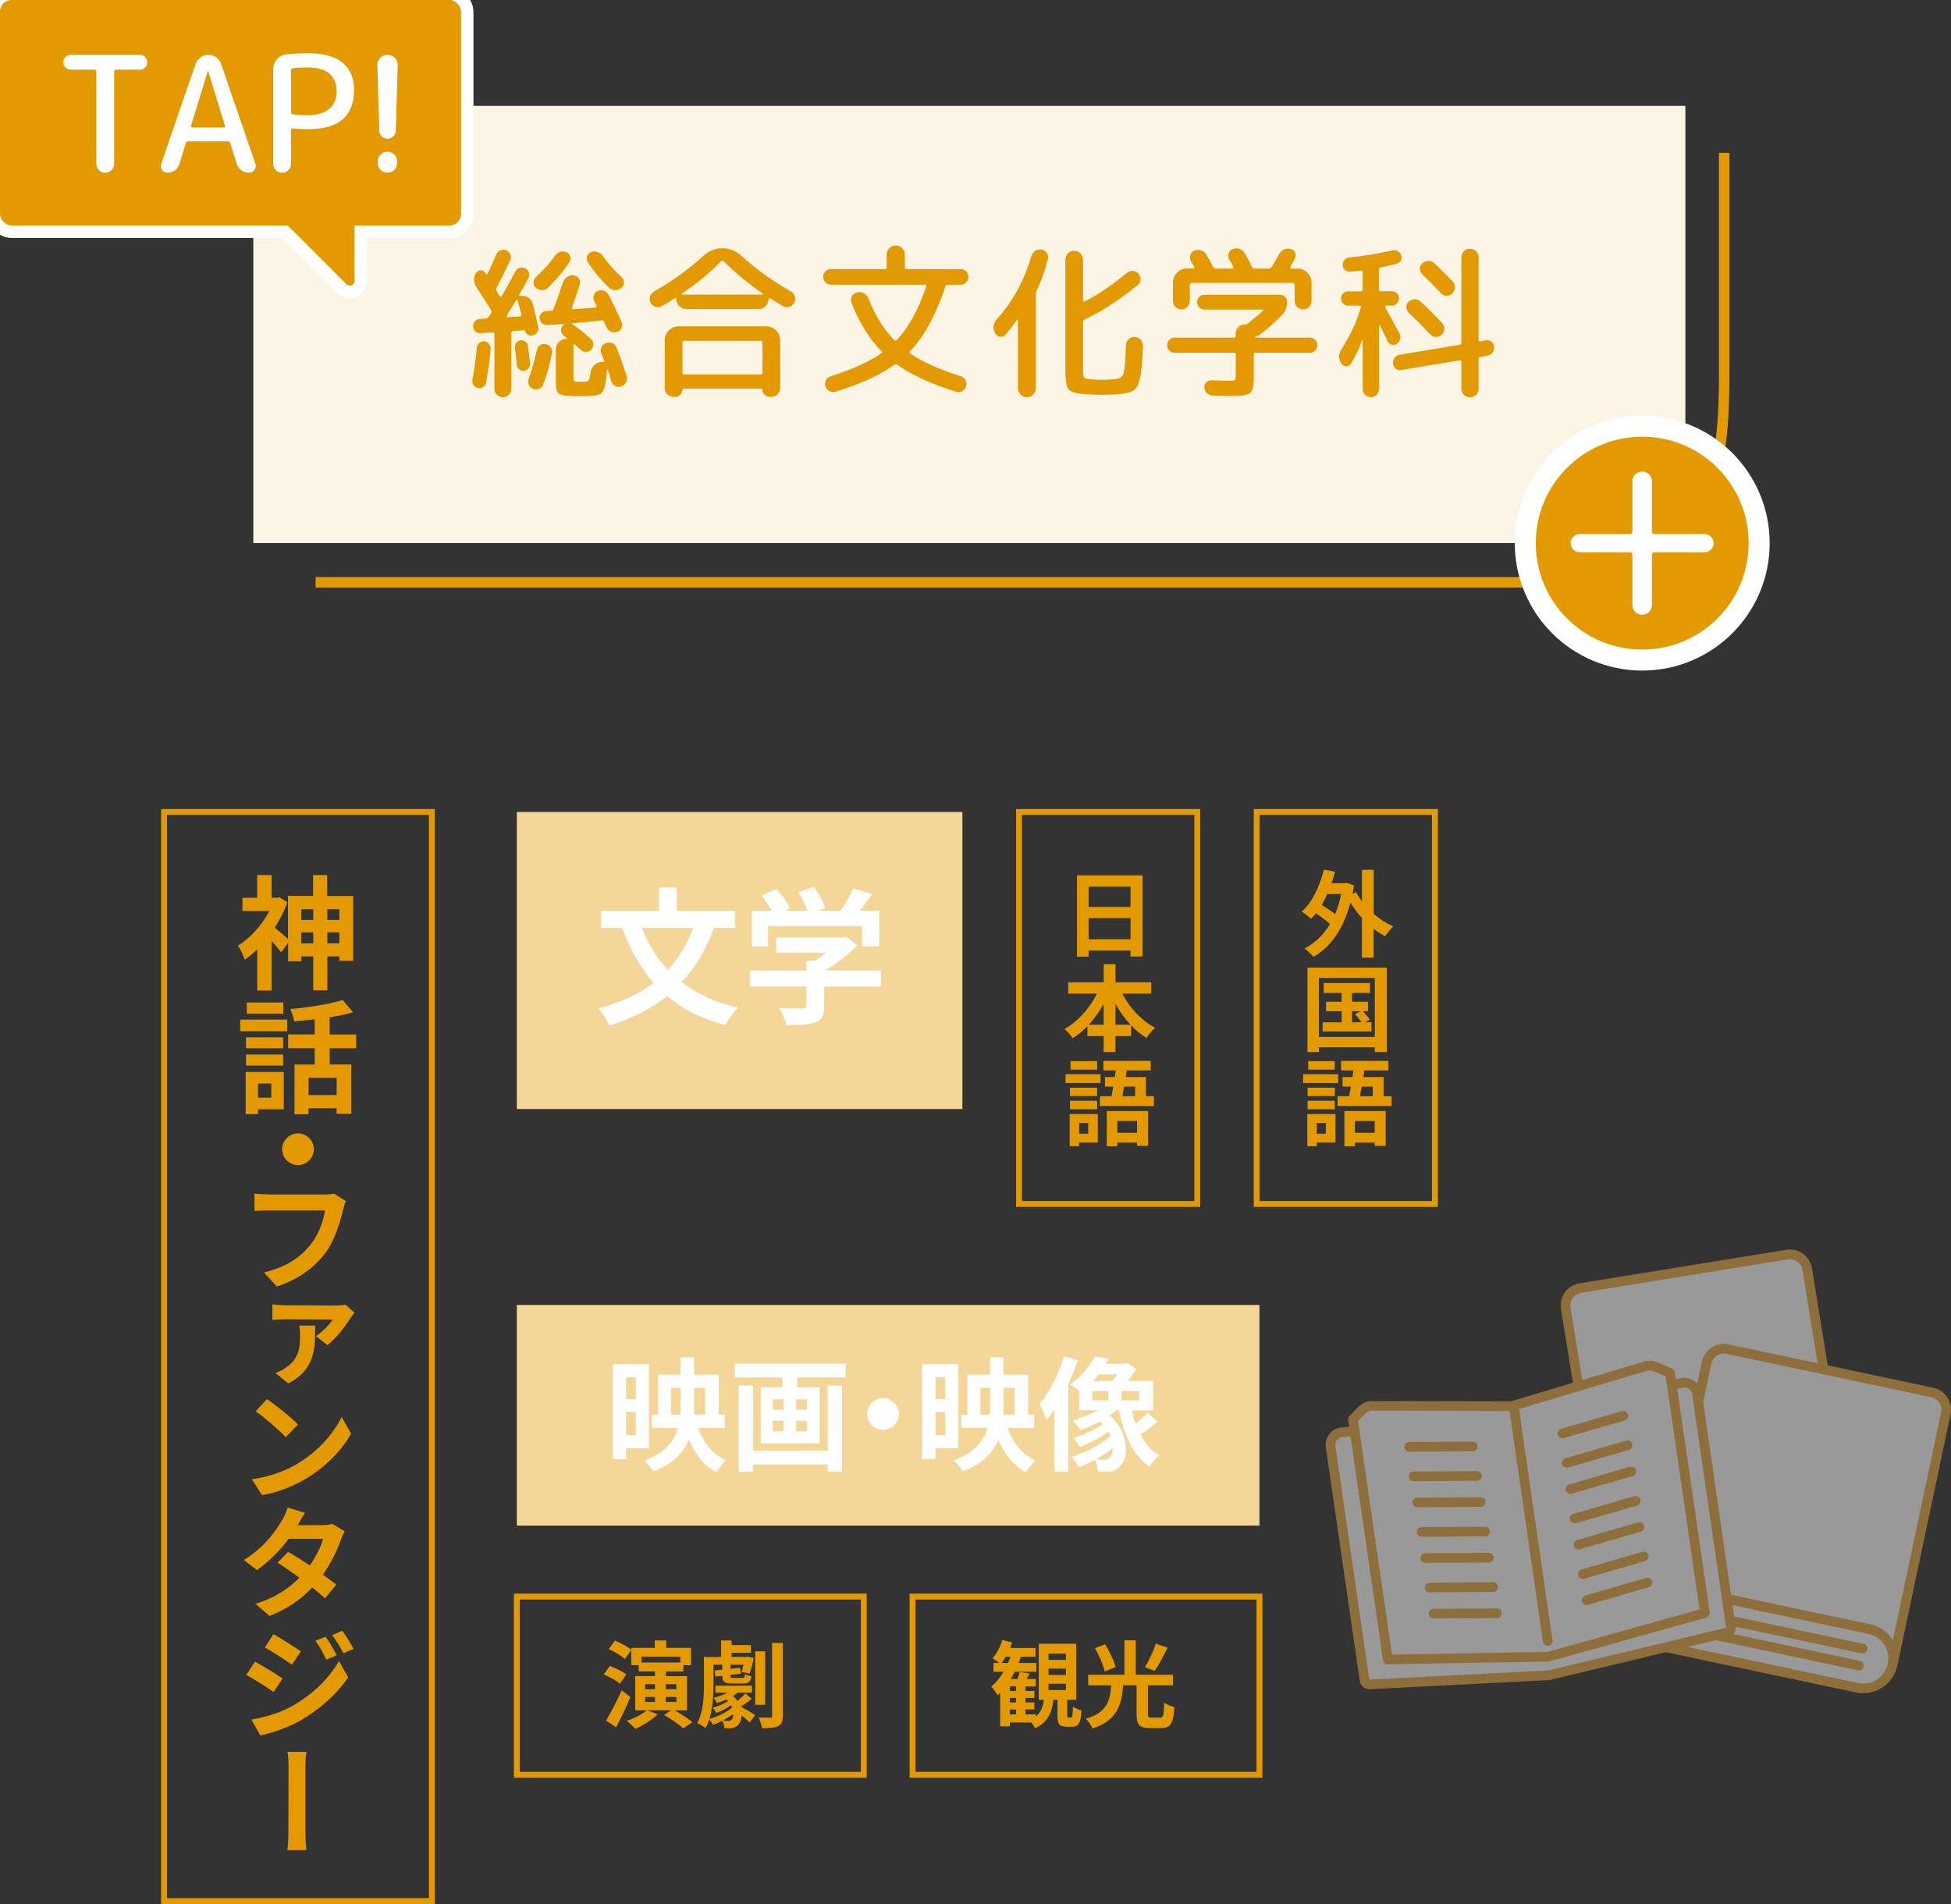 <?xml version="1.0" encoding="UTF-8"?>
<svg id="_レイヤー_2" data-name="レイヤー 2" xmlns="http://www.w3.org/2000/svg" viewBox="0 0 331.02 323.08">
  <rect x="0" y="0" width="331.02" height="323.08" fill="#333333" stroke="none"/>
  <defs>
    <style>
      .cls-1 {
        stroke-width: 4.22px;
      }

      .cls-1, .cls-2 {
        stroke-linecap: round;
        stroke-linejoin: round;
      }

      .cls-1, .cls-3, .cls-4, .cls-5 {
        fill: none;
      }

      .cls-1, .cls-5 {
        stroke: #fff;
      }

      .cls-2 {
        stroke: #eaac45;
        stroke-width: 1.64px;
      }

      .cls-2, .cls-6 {
        fill: #fff;
      }

      .cls-3, .cls-4 {
        stroke: #e39900;
        stroke-miterlimit: 10;
      }

      .cls-7 {
        opacity: .5;
      }

      .cls-4 {
        stroke-width: 1.78px;
      }

      .cls-5 {
        stroke-width: 7.13px;
      }

      .cls-8 {
        fill: #f4d699;
      }

      .cls-8, .cls-9, .cls-10, .cls-6 {
        stroke-width: 0px;
      }

      .cls-9 {
        fill: #e39900;
      }

      .cls-10 {
        fill: #fcf5e5;
      }
    </style>
  </defs>
  <g id="text">
    <g class="cls-7">
      <g>
        <path class="cls-2" d="m303.18,212.88c1.64-.27,3.18.85,3.45,2.49l6.97,43.01c-.45-2.77-3.05-4.65-5.82-4.2l-34.06,5.52c-1.05.17-2.04-.54-2.21-1.59l-5.85-36.1c-.27-1.64.85-3.18,2.49-3.45l35.04-5.68Z"/>
        <path class="cls-2" d="m273.44,270.03h0l35.96-5.83c2.77-.45,4.65-3.06,4.2-5.82h0c-.45-2.77-3.06-4.65-5.82-4.2l-35.96,5.83"/>
        <line class="cls-2" x1="274.48" y1="263.08" x2="307.87" y2="257.67"/>
        <line class="cls-2" x1="274.95" y1="265.99" x2="308.34" y2="260.58"/>
      </g>
      <g>
        <path class="cls-2" d="m327.82,236.28c1.62.34,2.66,1.94,2.32,3.56l-9.03,42.63c.58-2.74-1.17-5.44-3.91-6.02l-33.75-7.15c-1.04-.22-1.7-1.24-1.48-2.28l7.58-35.78c.34-1.62,1.94-2.66,3.56-2.32l34.72,7.36Z"/>
        <path class="cls-2" d="m279.45,278.83h0l35.63,7.55c2.74.58,5.44-1.17,6.02-3.91h0c.58-2.74-1.17-5.44-3.91-6.02l-35.63-7.55"/>
        <line class="cls-2" x1="282.92" y1="272.73" x2="316.01" y2="279.74"/>
        <line class="cls-2" x1="282.31" y1="275.61" x2="315.4" y2="282.62"/>
      </g>
      <g>
        <path class="cls-2" d="m292.98,277.02l-30.13,7.23-30.41,1.56c-.46.03-.86-.29-.93-.75l-5.75-39.59c-.18-1.24.73-2.36,1.97-2.45l28.84-2.04,28.76-6.32c1.22-.27,2.41.56,2.59,1.79l5.75,39.59c.07.46-.23.88-.68.98Z"/>
        <path class="cls-2" d="m289.28,273.69l-26.62,7.43-27.2.46-5.91-40.72c1.24-1.36,2.06-2.32,3.13-2.31l23.8.05,22.81-6.82c1.03-.31,2.09.37,4.07,1.2l5.91,40.72Z"/>
        <line class="cls-2" x1="256.92" y1="239.29" x2="262.6" y2="278.45"/>
        <line class="cls-2" x1="239.1" y1="245.51" x2="249.87" y2="245.44"/>
        <line class="cls-2" x1="239.83" y1="250.51" x2="250.6" y2="250.44"/>
        <line class="cls-2" x1="240.47" y1="254.94" x2="251.24" y2="254.87"/>
        <line class="cls-2" x1="241.2" y1="259.94" x2="251.97" y2="259.87"/>
        <line class="cls-2" x1="241.84" y1="264.37" x2="252.61" y2="264.31"/>
        <line class="cls-2" x1="242.57" y1="269.37" x2="253.34" y2="269.3"/>
        <line class="cls-2" x1="243.21" y1="273.8" x2="253.98" y2="273.74"/>
        <line class="cls-2" x1="275.42" y1="240.24" x2="265.08" y2="243.23"/>
        <line class="cls-2" x1="276.15" y1="245.23" x2="265.81" y2="248.23"/>
        <line class="cls-2" x1="276.79" y1="249.67" x2="266.45" y2="252.67"/>
        <line class="cls-2" x1="277.52" y1="254.67" x2="267.18" y2="257.66"/>
        <line class="cls-2" x1="278.16" y1="259.1" x2="267.82" y2="262.1"/>
        <line class="cls-2" x1="278.89" y1="264.1" x2="268.55" y2="267.1"/>
        <line class="cls-2" x1="279.53" y1="268.53" x2="269.19" y2="271.53"/>
      </g>
    </g>
    <rect class="cls-3" x="154.76" y="155.91" width="66.51" height="30.24" transform="translate(359.05 -16.98) rotate(90)"/>
    <g>
      <path class="cls-9" d="m193.86,148.53v13.77h-2.05v-1.01h-7.11v1.04h-1.97v-13.8h11.12Zm-9.16,1.92v3.44h7.11v-3.44h-7.11Zm7.11,8.92v-3.58h-7.11v3.58h7.11Z"/>
      <path class="cls-9" d="m190.4,168.59c1.25,2.4,3.3,4.61,5.59,5.81-.48.38-1.14,1.18-1.47,1.73-.93-.58-1.81-1.3-2.61-2.15v1.83h-2.66v2.71h-2v-2.71h-2.75v-1.68c-.77.8-1.62,1.49-2.5,2.05-.34-.48-.94-1.22-1.39-1.58,2.26-1.23,4.27-3.54,5.51-6h-4.88v-1.92h6.02v-3.09h2v3.09h6.07v1.92h-4.91Zm-3.15,5.28v-3.49c-.72,1.28-1.57,2.46-2.51,3.49h2.51Zm4.55,0c-.96-1.02-1.83-2.23-2.54-3.52v3.52h2.54Z"/>
      <path class="cls-9" d="m186.72,183.77h-5.94v-1.5h5.94v1.5Zm-.46,10.1h-3.17v.62h-1.6v-5.46h4.77v4.83Zm-.11-7.89h-4.61v-1.42h4.61v1.42Zm-4.61.8h4.61v1.44h-4.61v-1.44Zm4.61-5.28h-4.51v-1.44h4.51v1.44Zm-3.06,9.04v1.83h1.54v-1.83h-1.54Zm12.69-4.53v1.66h-9.16v-1.66h1.97c.1-.5.19-1.06.29-1.63h-1.41v-1.62h1.67c.05-.38.11-.75.16-1.12h-2.08v-1.63h8.02v1.63h-4.08l-.16,1.12h3.43v3.25h1.36Zm-8,2.51h7.01v5.92h-1.87v-.56h-3.35v.62h-1.79v-5.99Zm1.79,1.7v1.99h3.35v-1.99h-3.35Zm1.15-5.84c-.1.58-.19,1.14-.29,1.63h2.16v-1.63h-1.87Z"/>
    </g>
    <rect class="cls-3" x="195.08" y="155.91" width="66.51" height="30.24" transform="translate(399.37 -57.3) rotate(90)"/>
    <g>
      <path class="cls-9" d="m233.06,155.06c1.02.9,2.18,1.63,3.34,2.14-.46.4-1.07,1.17-1.39,1.67-.67-.35-1.33-.78-1.95-1.26v4.88h-1.99v-6.74c-.72-.78-1.38-1.67-1.95-2.58-1.2,4.53-3.43,7.59-6.28,9.2-.32-.42-1.06-1.12-1.52-1.42,1.76-.91,3.22-2.29,4.34-4.15-.62-.58-1.55-1.26-2.4-1.83-.26.35-.53.66-.82.94-.34-.32-1.12-.94-1.58-1.22,1.76-1.6,3.06-4.27,3.76-7.14l1.89.37c-.18.67-.37,1.31-.59,1.95h2.23l.34-.06,1.25.43c-.08.48-.16.94-.24,1.39l.59-.22c.27.51.61,1.04.99,1.54v-5.36h1.99v7.46Zm-7.86-3.36c-.29.66-.61,1.26-.96,1.86.8.46,1.65,1.04,2.29,1.55.43-1.02.77-2.16,1.02-3.41h-2.35Z"/>
      <path class="cls-9" d="m235.29,164.19v14.33h-2.03v-.8h-9.48v.8h-1.94v-14.33h13.45Zm-2.03,11.76v-10.02h-9.48v10.02h9.48Zm-.56-2.48v1.55h-8.29v-1.55h3.22v-1.89h-2.64v-1.6h2.64v-1.5h-3.04v-1.67h7.86v1.67h-3.06v1.5h2.71v1.6h-.88c.43.45.94,1.04,1.2,1.42l-.83.46h1.12Zm-3.31,0h1.6c-.27-.43-.72-.98-1.09-1.39l.98-.5h-1.49v1.89Z"/>
      <path class="cls-9" d="m227.04,183.77h-5.94v-1.5h5.94v1.5Zm-.46,10.1h-3.17v.62h-1.6v-5.46h4.77v4.83Zm-.11-7.89h-4.61v-1.42h4.61v1.42Zm-4.61.8h4.61v1.44h-4.61v-1.44Zm4.61-5.28h-4.51v-1.44h4.51v1.44Zm-3.06,9.04v1.83h1.54v-1.83h-1.54Zm12.69-4.53v1.66h-9.16v-1.66h1.97c.1-.5.19-1.06.29-1.63h-1.41v-1.62h1.67c.05-.38.11-.75.16-1.12h-2.08v-1.63h8.02v1.63h-4.08l-.16,1.12h3.43v3.25h1.36Zm-8,2.51h7.01v5.92h-1.87v-.56h-3.35v.62h-1.79v-5.99Zm1.79,1.7v1.99h3.35v-1.99h-3.35Zm1.15-5.84c-.1.58-.19,1.14-.29,1.63h2.16v-1.63h-1.87Z"/>
    </g>
    <rect class="cls-8" x="87.69" y="137.78" width="75.6" height="50.4"/>
    <g>
      <rect class="cls-3" x="-41.83" y="207.47" width="184.8" height="45.43" transform="translate(280.74 179.61) rotate(90)"/>
      <g>
        <path class="cls-9" d="m59.93,152.05v10.98h-2.35v-.74h-2.04v5.75h-2.39v-5.75h-2.02v.82h-2.25v-3.11l-1.18,1.6c-.36-.5-.99-1.26-1.6-1.93v8.4h-2.46v-6.97c-.69.67-1.41,1.26-2.12,1.74-.21-.67-.78-1.91-1.16-2.37,2.08-1.28,4.09-3.48,5.33-5.88h-4.56v-2.25h2.5v-3.86h2.46v3.86h.86l.44-.11,1.36.88c-.52,1.51-1.28,2.96-2.14,4.3.63.48,1.68,1.41,2.25,1.91v-7.31h4.26v-3.53h2.39v3.55h4.39Zm-8.8,2.23v1.81h2.02v-1.81h-2.02Zm2.02,5.79v-1.87h-2.02v1.87h2.02Zm2.39-5.79v1.81h2.04v-1.81h-2.04Zm2.04,5.79v-1.87h-2.04v1.87h2.04Z"/>
        <path class="cls-9" d="m40.76,173.01h7.98v1.97h-7.98v-1.97Zm7.39,15.22h-4.37v.82h-2.1v-7.16h6.47v6.34Zm-.11-10.35h-6.3v-1.87h6.3v1.87Zm-6.3,1.05h6.3v1.89h-6.3v-1.89Zm6.32-6.93h-6.19v-1.89h6.19v1.89Zm-4.28,11.86v2.39h2.25v-2.39h-2.25Zm12.16-6.01v2.77h3.67v8.36h-2.5v-.92h-4.77v1.01h-2.37v-8.44h3.42v-2.77h-4.51v-2.33h4.51v-2.56c-1.18.15-2.37.25-3.48.34-.08-.61-.4-1.55-.67-2.1,3.15-.27,6.68-.82,8.9-1.53l1.76,2.08c-1.2.36-2.54.63-3.97.86v2.92h4.51v2.33h-4.51Zm1.18,5.02h-4.77v2.94h4.77v-2.94Z"/>
        <path class="cls-9" d="m53.25,195.01c0,1.47-1.22,2.69-2.69,2.69s-2.69-1.22-2.69-2.69,1.22-2.69,2.69-2.69,2.69,1.22,2.69,2.69Z"/>
        <path class="cls-9" d="m58.21,205.24c-.46,2-1.37,5.17-3.04,7.43-1.87,2.44-4.58,4.45-8.21,5.63l-2.18-2.39c4.05-.96,6.36-2.75,7.98-4.81,1.34-1.7,2.12-3.97,2.39-5.71h-9.53c-.92,0-1.89.06-2.44.1v-2.96c.63.08,1.79.15,2.46.15h9.43c.4,0,1.05,0,1.6-.15l2.02,1.28c-.21.42-.36,1.01-.46,1.43Z"/>
        <path class="cls-9" d="m59.51,223.58c-.67,1.13-2.44,3.53-3.97,4.66l-1.95-1.53c1.18-.76,2.33-1.97,2.86-2.81-.99,0-7.08-.04-8.1-.04-.69,0-1.39.04-2.14.1v-2.65c.63.11,1.45.17,2.14.17,1.03,0,7.73.04,8.59.04.46,0,1.37-.04,1.68-.15l1.53,1.39c-.21.21-.5.61-.63.82Zm-10.6,11.17l-2.16-1.76c.55-.23,1.03-.44,1.66-.88,2.31-1.49,2.5-3.3,2.5-5.69,0-.52-.06-1.03-.15-1.49h2.73c-.04,3.91.02,7.39-4.58,9.83Z"/>
        <path class="cls-9" d="m50.54,248.31c3.49-2.06,6.13-5.17,7.43-7.89l1.6,2.86c-1.55,2.77-4.26,5.58-7.54,7.56-2.08,1.24-4.68,2.37-7.58,2.86l-1.72-2.69c3.21-.46,5.84-1.49,7.81-2.69Zm.02-6.59l-2.08,2.14c-1.05-1.13-3.61-3.36-5.1-4.39l1.91-2.06c1.43.96,4.07,3.06,5.27,4.3Z"/>
        <path class="cls-9" d="m50.5,258.79h4.14c.63,0,1.32-.08,1.76-.21l2.08,1.26c-.21.4-.48.97-.67,1.47-.55,1.64-1.58,3.84-3.02,5.88.88.63,1.68,1.22,2.27,1.7l-1.93,2.31c-.57-.53-1.32-1.16-2.16-1.83-1.78,1.89-4.12,3.63-7.26,4.83l-2.37-2.06c3.53-1.07,5.79-2.75,7.47-4.43-1.32-.96-2.67-1.89-3.72-2.56l1.81-1.83c1.07.61,2.37,1.45,3.67,2.31,1.03-1.49,1.91-3.25,2.23-4.51h-5.82c-1.43,1.89-3.32,3.86-5.38,5.29l-2.21-1.7c3.57-2.23,5.44-5.02,6.47-6.78.32-.5.76-1.45.95-2.12l2.96.9c-.5.71-1.01,1.64-1.26,2.08Z"/>
        <path class="cls-9" d="m47.94,284.81l-1.51,2.29c-1.15-.8-3.28-2.16-4.64-2.9l1.47-2.25c1.39.74,3.63,2.12,4.68,2.86Zm1.62,4.68c3.46-1.93,6.32-4.75,7.94-7.64l1.58,2.75c-1.89,2.83-4.77,5.4-8.11,7.35-2.08,1.18-5.02,2.18-6.8,2.52l-1.53-2.69c2.29-.4,4.72-1.07,6.93-2.29Zm1.49-9.28l-1.51,2.25c-1.13-.78-3.28-2.16-4.6-2.92l1.45-2.25c1.36.76,3.61,2.18,4.66,2.92Zm6.07.65l-1.76.76c-.61-1.28-1.07-2.16-1.83-3.21l1.72-.69c.59.84,1.41,2.21,1.87,3.15Zm2.88-1.09l-1.74.76c-.65-1.28-1.18-2.08-1.93-3.09l1.74-.73c.63.82,1.43,2.16,1.93,3.07Z"/>
        <path class="cls-9" d="m48.95,300.14c0-.71,0-1.95-.17-2.88h3.23c-.19.92-.19,2.14-.19,2.88v10.12c0,.61,0,2.37.17,3.67h-3.23c.17-1.3.17-2.86.17-3.67,0-1.41.02-8.33.02-10.12Z"/>
      </g>
    </g>
    <g>
      <path class="cls-6" d="m121.14,157.44c-1.35,3.7-3.17,6.72-5.47,9.22,2.57,1.97,5.72,3.45,9.52,4.3-.72.72-1.67,2.12-2.12,2.97-4.02-1.03-7.27-2.7-9.9-4.92-2.72,2.17-5.95,3.8-9.75,5-.35-.77-1.28-2.17-1.88-2.9,3.7-.98,6.82-2.4,9.35-4.32-2.25-2.57-3.97-5.7-5.32-9.35h-3.57v-2.9h9.8v-3.95h3.02v3.95h9.92v2.9h-3.6Zm-12.27,0c1.08,2.7,2.55,5.1,4.47,7.12,1.8-1.95,3.22-4.3,4.3-7.12h-8.77Z"/>
      <path class="cls-6" d="m149.46,167.41h-9.62v3.32c0,1.55-.33,2.32-1.55,2.75-1.17.42-2.72.47-4.85.47-.2-.85-.77-2.1-1.22-2.9,1.6.08,3.45.08,3.95.05.52,0,.65-.1.65-.45v-3.25h-9.6v-2.72h9.6v-1.65h1.42c.65-.4,1.33-.88,1.92-1.38h-8.47v-2.57h11.22l.65-.15,1.87,1.45c-1.42,1.52-3.37,3.12-5.42,4.3h9.45v2.72Zm-19.12-6.8h-2.8v-6.07h3.4c-.45-.83-1.12-1.8-1.72-2.57l2.52-1.12c.88.97,1.87,2.3,2.27,3.27l-.9.42h3.92c-.35-.97-.98-2.17-1.58-3.12l2.62-.95c.8,1.08,1.62,2.6,1.95,3.6l-1.2.47h3.77c.83-1.17,1.67-2.62,2.15-3.8l3.22.97c-.67.95-1.42,1.95-2.1,2.82h3.32v6.07h-2.92v-3.45h-15.95v3.45Z"/>
    </g>
    <g>
      <rect class="cls-8" x="87.69" y="221.43" width="126" height="37.44"/>
      <g>
        <path class="cls-6" d="m106.23,245.75v1.85h-2.27v-16.12h6.15v14.28h-3.88Zm0-12.05v3.7h1.64v-3.7h-1.64Zm1.64,9.81v-3.93h-1.64v3.93h1.64Zm10.56-1.22c.9,2.48,2.46,4.49,4.72,5.5-.5.48-1.24,1.41-1.6,2.02-2.16-1.16-3.65-3.09-4.68-5.56-.88,2.22-2.62,4.12-6.01,5.44-.29-.53-1.03-1.45-1.55-1.87,3.55-1.32,5.1-3.28,5.73-5.52h-4.45v-2.25h1.05v-6.78h3.84v-2.96h2.29v2.96h4.18v6.78h1.01v2.25h-4.54Zm-3-2.25c.04-.57.06-1.13.06-1.68v-2.88h-1.64v4.56h1.57Zm2.35-4.56v2.9c0,.55-.02,1.11-.04,1.66h1.91v-4.56h-1.87Z"/>
        <path class="cls-6" d="m143.48,231.39v2.33h-8.23v1.68h3.82v9.51h-9.99v-9.51h3.67v-1.68h-8.06v-2.33h18.79Zm-3.04,3.72h2.42v14.61h-2.42v-1.22h-12.68v1.24h-2.44v-14.63h2.44v11.04h12.68v-11.04Zm-9.32,4.09h1.83v-1.76h-1.83v1.76Zm0,3.67h1.83v-1.79h-1.83v1.79Zm5.79-5.44h-1.83v1.76h1.83v-1.76Zm0,3.65h-1.83v1.79h1.83v-1.79Z"/>
        <path class="cls-6" d="m152.51,239.93c0,1.47-1.22,2.69-2.69,2.69s-2.69-1.22-2.69-2.69,1.22-2.69,2.69-2.69,2.69,1.22,2.69,2.69Z"/>
        <path class="cls-6" d="m158.73,245.75v1.85h-2.27v-16.12h6.15v14.28h-3.88Zm0-12.05v3.7h1.64v-3.7h-1.64Zm1.64,9.81v-3.93h-1.64v3.93h1.64Zm10.56-1.22c.9,2.48,2.46,4.49,4.72,5.5-.5.48-1.24,1.41-1.6,2.02-2.16-1.16-3.65-3.09-4.68-5.56-.88,2.22-2.62,4.12-6.01,5.44-.29-.53-1.03-1.45-1.55-1.87,3.55-1.32,5.1-3.28,5.73-5.52h-4.45v-2.25h1.05v-6.78h3.84v-2.96h2.29v2.96h4.18v6.78h1.01v2.25h-4.54Zm-3-2.25c.04-.57.06-1.13.06-1.68v-2.88h-1.64v4.56h1.57Zm2.35-4.56v2.9c0,.55-.02,1.11-.04,1.66h1.91v-4.56h-1.87Z"/>
        <path class="cls-6" d="m182.84,230.84c-.44,1.34-.99,2.73-1.6,4.07v14.8h-2.37v-10.5c-.42.63-.86,1.22-1.3,1.72-.19-.59-.8-2.04-1.2-2.69,1.68-1.95,3.23-5.02,4.16-8.1l2.31.69Zm13.54,10.37c-.9.8-1.99,1.64-2.9,2.22.8,1.49,1.83,2.73,3.17,3.51-.55.44-1.26,1.34-1.6,1.95-2.79-1.89-4.3-5.35-5.19-9.59h-.42c-.36.29-.76.59-1.18.86,3.38,2.88,3.32,7.35,1.72,8.73-.65.63-1.3.82-2.22.86-.42,0-.95-.02-1.47-.06-.04-.57-.19-1.39-.52-2.02-.92.52-1.85.96-2.71,1.32-.29-.53-.84-1.3-1.32-1.76,2.25-.67,4.98-2.12,6.68-3.55-.11-.25-.23-.48-.36-.73-1.47,1.01-3.3,1.99-4.83,2.6-.25-.46-.74-1.15-1.13-1.55,1.6-.46,3.61-1.39,5-2.33-.15-.17-.32-.34-.5-.5-1.07.61-2.21,1.11-3.25,1.49-.32-.4-.97-1.24-1.39-1.62,1.47-.42,3-1.01,4.33-1.74h-3.19v-3.25c-.44-.42-1.07-.88-1.53-1.11,1.97-1.39,3.4-3.23,4.18-4.79l2.35.42c-.15.27-.31.57-.48.84h3.23l.44-.15,1.47,1.05c-.4.65-.88,1.36-1.39,2.02h4.3v4.98h-3.67c.19.8.4,1.58.67,2.31.74-.61,1.51-1.32,2.04-1.89l1.68,1.49Zm-11.04-3.59h2.71v-1.6h-2.71v1.6Zm1.03-4.41c-.29.38-.59.76-.9,1.11h3.25c.27-.32.57-.71.82-1.11h-3.17Zm2.48,12.51c-.9.65-1.91,1.32-2.94,1.89.55.06,1.03.08,1.41.08.42,0,.76-.08,1.03-.42.29-.27.48-.84.5-1.55Zm4.43-9.7h-3v1.6h3v-1.6Z"/>
      </g>
    </g>
    <g>
      <rect class="cls-3" x="87.69" y="270.91" width="58.86" height="30.24"/>
      <g>
        <path class="cls-9" d="m105.18,285.72c-.59-.53-1.79-1.2-2.74-1.6l1.02-1.44c.94.34,2.19.94,2.8,1.44l-1.09,1.6Zm1.78,2.24c-.72,1.71-1.58,3.57-2.42,5.12l-1.71-1.12c.75-1.23,1.81-3.27,2.64-5.14l1.49,1.14Zm7.49,2.24c1.04.61,2.34,1.42,3.04,2.02l-1.57,1.06c-.67-.64-2.14-1.63-3.25-2.29l1.17-.78h-4.03l1.76.67c-.94.94-2.5,1.91-3.78,2.48-.3-.37-1.02-1.04-1.46-1.36,1.25-.42,2.62-1.09,3.41-1.79h-1.97v-5.81h3.35v-.78h-2.75v-1.07h-1.26v-2.56l-1.1,1.52c-.56-.54-1.78-1.28-2.74-1.68l1.06-1.44c.93.37,2.14,1.01,2.79,1.52v-.3h3.97v-1.25h1.94v1.25h4.23v2.95h-1.31v1.07h-2.98v.78h3.59v5.81h-2.08Zm-5.6-9.08v.98h6.58v-.98h-6.58Zm.61,5.51h1.67v-.85h-1.67v.85Zm0,2.16h1.67v-.85h-1.67v.85Zm3.49-3.01v.85h1.81v-.85h-1.81Zm1.81,2.16h-1.81v.85h1.81v-.85Z"/>
        <path class="cls-9" d="m127.54,288.27c-.62.48-1.26.96-1.83,1.31.82.45,2.05,1.18,2.4,1.44l-.91,1.26c-.29-.3-.83-.75-1.38-1.2-.02.75-.27,1.36-.66,1.68-.42.38-.78.5-1.38.51-.26,0-.56,0-.88-.02-.03-.37-.14-.88-.37-1.26-.53.27-1.07.51-1.57.69-.13-.26-.42-.69-.62-.93-.16.53-.38,1.04-.64,1.49-.29-.26-1.01-.7-1.41-.86,1.06-1.87,1.15-4.59,1.15-6.59v-4.63h2.9v-2.8h1.78v.78h3.28v1.31h-3.28v.7h2.42l.24-.05,1.1.21c-.16.94-.43,2-.72,2.67l-1.33-.29c.11-.34.21-.77.29-1.22h-2.18v.7l1.63-.18.14,1.01-1.78.21v.11c0,.35.08.4.53.4h1.46c.34,0,.42-.1.46-.66.27.16.77.3,1.12.37-.11.96-.48,1.23-1.41,1.23h-1.84c-1.36,0-1.7-.29-1.71-1.3l-1.15.13-.14-1.04,1.3-.14v-.85h-1.49v3.3c0,1.73-.11,4.03-.7,5.92,1.33-.37,2.96-1.15,3.84-1.94-.05-.13-.11-.26-.18-.38-.72.5-1.68,1.01-2.48,1.31-.13-.26-.42-.69-.64-.9.88-.22,1.95-.67,2.62-1.12-.08-.1-.18-.19-.27-.27-.53.24-1.1.45-1.63.61-.1-.24-.35-.67-.53-.9.77-.19,1.65-.5,2.35-.88h-2.06v-1.18h6.21v1.18h-2.43c-.24.19-.5.38-.78.56.29.27.54.56.74.86.48-.42,1.01-.91,1.34-1.28l1.07.88Zm-3.12,2.56c-.53.4-1.15.78-1.79,1.12.37.03.67.05.9.05.26,0,.46-.05.62-.24.16-.14.27-.5.27-.93Zm5.41-1.55h-1.7v-9.08h1.7v9.08Zm2.98-10.5v12.34c0,.99-.21,1.49-.8,1.78-.58.29-1.49.35-2.72.34-.08-.5-.34-1.3-.58-1.81.82.03,1.67.03,1.95.02.26,0,.34-.08.34-.34v-12.33h1.81Z"/>
      </g>
      <rect class="cls-3" x="154.83" y="270.91" width="58.86" height="30.24"/>
      <g>
        <path class="cls-9" d="m181.72,291.44c.22,0,.27-.22.32-1.87.32.27,1.01.54,1.46.67-.14,2.19-.54,2.75-1.58,2.75h-.93c-1.3,0-1.57-.5-1.57-1.98v-2.58h-.7c-.24,2.11-.9,3.81-3.11,4.83-.13-.29-.38-.67-.66-.99h-3.6v.66h-1.66v-5.68c-.14.14-.29.29-.43.42-.21-.37-.75-1.14-1.07-1.49.78-.66,1.49-1.52,2.08-2.51h-1.71v-1.49h.96c-.35-.29-.83-.64-1.14-.8.72-.78,1.33-1.94,1.66-3.09l1.68.4c-.1.32-.21.64-.34.94h4.31v1.49h-2.48c-.11.35-.24.7-.38,1.06h3.01v1.49h-3.68c-.21.43-.43.83-.67,1.23h1.12c.16-.4.32-.86.4-1.2l1.71.29c-.18.32-.37.64-.54.91h1.55v1.25h-1.73v.78h1.5v1.18h-1.5v.75h1.5v1.2h-1.5v.83h1.73v.37c.9-.72,1.23-1.7,1.39-2.83h-.88v-9.51h6.36v9.51h-1.52v2.54c0,.42.02.46.22.46h.43Zm-10.69-9.27c.14-.34.29-.7.42-1.06h-.8c-.22.38-.45.75-.7,1.06h1.09Zm1.36,3.97h-1.04v.78h1.04v-.78Zm0,1.97h-1.04v.75h1.04v-.75Zm-1.04,2.79h1.04v-.83h-1.04v.83Zm6.55-9.25h2.95v-1.06h-2.95v1.06Zm0,2.56h2.95v-1.07h-2.95v1.07Zm0,2.56h2.95v-1.07h-2.95v1.07Z"/>
        <path class="cls-9" d="m196.85,291.44c.51,0,.61-.35.67-2.53.42.32,1.25.64,1.74.77-.19,2.8-.67,3.55-2.26,3.55h-1.9c-1.81,0-2.26-.61-2.26-2.43v-4.83h-2.27c-.27,3.36-1.01,5.92-5.2,7.33-.21-.51-.72-1.28-1.15-1.66,3.67-1.09,4.1-3.06,4.32-5.67h-3.91v-1.79h6.15v-5.84h1.92v5.84h6.31v1.79h-4.24v4.82c0,.56.08.66.61.66h1.47Zm-9.41-7.83c-.24-1.04-.96-2.69-1.65-3.95l1.71-.66c.72,1.2,1.52,2.79,1.79,3.87l-1.86.74Zm10.68-4.03c-.72,1.42-1.52,2.96-2.21,3.94l-1.66-.62c.67-1.07,1.46-2.74,1.84-4l2.03.69Z"/>
      </g>
    </g>
    <g>
      <path class="cls-4" d="m292.54,25.93v37.59c0,21.94-4.12,35.28-32.74,35.28H53.54"/>
      <path class="cls-10" d="m63.26,17.96h222.69v74.2H42.98v-53.92c0-11.19,9.09-20.28,20.28-20.28Z" transform="translate(328.93 110.12) rotate(-180)"/>
    </g>
    <g>
      <path class="cls-9" d="m81.99,65.65c-.27.19-.57.25-.88.2-.32-.06-.57-.22-.76-.49s-.25-.56-.2-.88c.34-1.81.59-3.65.76-5.52.04-.32.17-.57.41-.77s.51-.28.83-.27c.32.02.59.16.81.43.22.27.32.56.28.88-.17,1.94-.42,3.83-.76,5.66-.06.32-.22.57-.49.76Zm-.46-9.1c-.34.02-.62-.08-.87-.31-.24-.22-.37-.5-.39-.84s.09-.63.32-.88.52-.39.85-.41l.98-.06c.19,0,.34-.09.48-.28.06-.06.12-.15.2-.28.07-.13.14-.23.2-.31.13-.19.13-.38,0-.59-.69-1.12-1.51-2.41-2.46-3.86-.54-.82-.56-1.63-.06-2.44.19-.28.44-.42.77-.43.33,0,.58.13.77.41.02.02.04.06.07.11.03.06.05.09.07.11.02.04.06.06.11.06s.1-.02.14-.06c.5-1.03,1.01-2.14,1.51-3.33.15-.32.39-.55.71-.69.33-.14.65-.14.97-.01.32.15.54.39.67.71.13.33.13.65,0,.97-.67,1.46-1.45,3.02-2.32,4.7-.09.21-.08.39.03.56.04.06.09.14.15.27.07.12.13.23.18.32.06.09.11.18.17.25.11.19.22.19.34,0,.73-1.23,1.5-2.62,2.32-4.17.15-.32.39-.53.71-.63.33-.1.65-.07.97.1.32.17.53.41.63.73.1.32.07.63-.1.95-.11.24-.64,1.2-1.6,2.88-.02.04,0,.08.03.11.04.04.06.05.08.03.49-.13.94-.07,1.37.18.43.25.71.61.84,1.08.28.99.6,2.33.95,4.03.07.3.02.58-.15.85-.18.27-.42.44-.74.52l-.11.03c-.26.06-.51,0-.76-.14-.24-.15-.39-.35-.45-.62-.04-.09-.08-.14-.14-.14l-1.88.14c-.09,0-.17.03-.24.1s-.1.14-.1.24v9.46c0,.39-.14.73-.42,1.01s-.62.42-1.01.42-.73-.14-1.01-.42c-.28-.28-.42-.62-.42-1.01v-9.27c0-.21-.11-.31-.34-.31l-2.04.14Zm4.42-2.97c-.04.06-.04.11-.01.17.03.06.08.08.15.08l2.13-.14c.21,0,.29-.1.25-.31-.41-1.57-.63-2.37-.64-2.41-.02-.06-.06-.09-.11-.11s-.1,0-.14.06c-.71,1.2-1.25,2.08-1.62,2.66Zm1.64,4.61c.18-.25.42-.4.71-.43.3-.04.57.03.83.2s.4.4.43.7c.19,1.31.31,2.31.36,3.02.04.32-.05.6-.25.84-.21.24-.46.37-.76.39-.32.04-.6-.05-.84-.25-.24-.21-.37-.46-.39-.76-.11-1.27-.21-2.23-.31-2.88-.04-.3.03-.57.21-.83Zm3.84,7.8c-.35.13-.69.12-1.02-.03-.34-.15-.57-.4-.7-.76-.13-.35-.12-.71.03-1.06.5-1.34.96-2.94,1.37-4.79.07-.35.26-.62.56-.81.3-.19.62-.23.95-.14.35.09.63.28.84.57.21.29.27.61.2.97-.41,2.02-.91,3.8-1.51,5.35-.13.34-.37.57-.71.7Zm1.53-17.16c-.28.26-.62.39-1.01.39s-.74-.13-1.04-.39c-.26-.24-.39-.54-.38-.9,0-.35.14-.66.41-.92,1.27-1.16,2.35-2.37,3.25-3.64.21-.32.49-.53.84-.63s.71-.09,1.06.04c.32.13.53.36.64.7.11.34.08.65-.11.95-.92,1.46-2.14,2.92-3.67,4.4Zm9.86,9.38c.37-.13.73-.12,1.08.03s.58.4.71.76c.67,1.7,1.24,3.31,1.71,4.84.11.36.08.7-.1,1.04-.18.34-.45.57-.83.7-.35.11-.69.08-1.01-.08s-.53-.43-.64-.78c-.22-.78-.43-1.44-.62-1.96-.04-.06-.08-.07-.14-.03-.09,1.34-.22,2.31-.39,2.91s-.39.98-.67,1.16c-.28.18-.74.29-1.37.35-.39.04-1.09.06-2.1.06-.63,0-1.34-.02-2.13-.06-.86-.06-1.41-.22-1.65-.5-.24-.28-.36-.91-.36-1.88v-5.46c0-.5.18-.93.53-1.29.35-.35.78-.53,1.29-.53.04,0,.06-.01.08-.04.02-.03,0-.06-.03-.1-.11-.09-.28-.21-.5-.36-.26-.21-.42-.47-.48-.78-.06-.32.02-.61.22-.87l.22-.22c.09-.09.09-.14,0-.14-1.27.08-2.21.13-2.83.17-.34.02-.62-.08-.87-.31-.24-.22-.37-.5-.39-.84-.02-.32.08-.6.31-.84.22-.24.5-.37.81-.39.09,0,.23,0,.42-.03.19-.02.33-.03.42-.03.21,0,.34-.08.39-.25.54-1.38,1.07-2.88,1.6-4.51.13-.39.37-.71.71-.95.34-.24.72-.34,1.13-.28.37.04.66.21.87.53.21.32.25.66.14,1.04-.5,1.62-.94,2.94-1.32,3.95-.02.08,0,.14.03.18s.09.07.17.07c.84-.06,2.12-.16,3.84-.31.17,0,.21-.1.14-.31-.06-.09-.13-.23-.22-.41-.09-.18-.16-.31-.2-.41-.15-.32-.16-.64-.03-.97.13-.33.35-.56.67-.71.35-.15.71-.16,1.06-.03.35.13.62.36.78.7.54,1.05,1.27,2.56,2.18,4.54.15.34.16.68.03,1.02-.13.35-.37.58-.73.71-.35.13-.71.12-1.08-.03-.36-.15-.62-.4-.77-.76-.04-.09-.1-.24-.2-.45s-.16-.36-.2-.48c-.09-.19-.24-.26-.45-.22-1.06.13-2.72.29-4.96.48-.04,0-.06.02-.06.06s.02.07.06.08c.02,0,.03,0,.03.03l.06.03c1.12.78,2.14,1.6,3.05,2.44.26.24.4.54.42.9.02.36-.09.66-.34.92-.22.26-.51.4-.85.41-.35,0-.65-.11-.91-.35-.49-.45-.83-.76-1.04-.92-.04-.04-.08-.04-.14,0-.06.04-.08.08-.08.14v5.07c0,.5.02.81.07.91.05.1.21.16.49.18.15.02.41.03.78.03s.64,0,.81-.03c.22-.04.39-.14.49-.32.1-.18.19-.58.27-1.22.06-.54.3-.99.73-1.34.43-.35.91-.5,1.43-.45.17,0,.22-.07.17-.2l-.5-1.26c-.15-.34-.15-.68,0-1.02.15-.34.4-.58.76-.71Zm-2.58-15.43c.37-.13.74-.14,1.11-.03.36.11.66.33.88.64.9,1.27,1.97,2.47,3.22,3.61.26.26.4.57.41.92,0,.35-.13.65-.41.9-.32.26-.67.4-1.06.41-.39,0-.74-.13-1.04-.41-1.49-1.44-2.71-2.9-3.64-4.4-.19-.3-.22-.62-.11-.95s.33-.57.64-.7Z"/>
      <path class="cls-9" d="m112.27,51.95c-.34.19-.69.22-1.05.1-.36-.12-.64-.35-.83-.69-.19-.35-.22-.71-.1-1.06s.35-.63.69-.84c3.14-1.79,5.94-3.82,8.4-6.08.93-.84,2-1.26,3.19-1.26s2.27.43,3.22,1.29c2.41,2.2,5.21,4.22,8.4,6.05.34.21.56.49.67.85s.07.71-.11,1.05c-.19.36-.47.59-.84.7s-.73.08-1.06-.11c-.75-.43-1.49-.89-2.24-1.37-.06-.06-.11-.04-.17.06-.02.02-.03.04-.03.06,0,.47-.17.87-.5,1.22-.34.35-.75.52-1.23.52h-12.21c-.49,0-.9-.17-1.23-.52-.34-.34-.5-.75-.5-1.22,0-.06-.02-.1-.07-.13s-.09-.02-.13.01c-.62.41-1.37.87-2.27,1.37Zm2.88,3.42h14.84c.65,0,1.21.23,1.68.7.47.47.7,1.03.7,1.68v8.09c0,.41-.15.76-.45,1.06s-.65.45-1.06.45h-.25c-.34,0-.63-.13-.88-.38s-.38-.55-.38-.88c0-.09-.05-.14-.14-.14h-13.27c-.09,0-.14.05-.14.14,0,.34-.13.63-.38.88s-.55.38-.88.38h-.25c-.41,0-.77-.15-1.06-.45-.3-.3-.45-.65-.45-1.06v-8.09c0-.65.23-1.21.7-1.68s1.03-.7,1.68-.7Zm.59-5.57c-.08.04-.08.09,0,.17.02.02.04.03.06.03h13.55s.06-.03.08-.08c.02-.06,0-.09-.03-.11-2.31-1.59-4.53-3.42-6.64-5.49-.13-.13-.27-.12-.42.03-2,2-4.2,3.82-6.61,5.46Zm13.61,13.44v-5.1c0-.21-.1-.31-.31-.31h-12.94c-.21,0-.31.1-.31.31v5.1c0,.21.1.31.31.31h12.94c.21,0,.31-.1.31-.31Z"/>
      <path class="cls-9" d="m141,48.31c-.37,0-.69-.13-.95-.39s-.39-.58-.39-.95.13-.66.39-.92.58-.39.95-.39h9.13c.21,0,.31-.11.31-.34v-2.13c0-.43.15-.79.46-1.09.31-.3.67-.45,1.08-.45s.77.15,1.08.45c.31.3.46.66.46,1.09v2.13c0,.22.1.34.31.34h9.16c.35,0,.66.13.92.38s.39.57.39.94-.13.69-.39.95c-.26.26-.57.39-.92.39h-2.16c-.22,0-.36.09-.42.28-1.61,4.83-3.6,8.49-5.99,10.98-.06.06-.08.13-.08.22s.04.16.11.2c2.03,1.4,4.9,2.69,8.6,3.86.35.11.62.34.78.67s.2.68.08,1.04c-.13.37-.36.64-.7.81-.34.17-.68.2-1.04.08-4.18-1.31-7.49-2.83-9.91-4.56-.19-.11-.36-.11-.53,0-2.45,1.75-5.76,3.28-9.94,4.56-.35.11-.7.08-1.04-.08-.34-.17-.57-.44-.7-.81-.11-.35-.08-.7.08-1.04s.43-.56.78-.67c3.71-1.19,6.58-2.49,8.6-3.89.17-.11.18-.24.03-.39-2.04-2.09-3.72-4.82-5.07-8.18-.15-.35-.13-.71.06-1.08s.48-.59.87-.69c.41-.11.8-.07,1.16.13.36.2.62.49.77.88,1.19,2.97,2.66,5.33,4.4,7.08.13.13.27.12.42-.03,2-2.09,3.67-5.12,5.01-9.1.07-.19,0-.28-.2-.28h-15.96Z"/>
      <path class="cls-9" d="m170.63,56.77c-.26.3-.58.42-.95.36-.37-.06-.65-.25-.84-.59-.47-.86-.35-1.68.36-2.46,2.63-2.91,4.56-6.46,5.8-10.64.11-.37.34-.67.67-.88s.69-.28,1.06-.21c.37.07.66.27.87.57.21.31.27.64.2.99-.47,1.94-1.11,3.74-1.93,5.4-.09.22-.14.43-.14.62v15.96c0,.41-.15.76-.45,1.06-.3.3-.65.45-1.06.45s-.77-.15-1.06-.45-.45-.65-.45-1.06v-11.59s-.02-.06-.06-.07c-.04,0-.07,0-.11.04-.49.75-1.12,1.58-1.9,2.49Zm13.47,10.11c-1.49-.09-2.42-.36-2.79-.81-.36-.45-.55-1.54-.55-3.28v-18.73c0-.43.14-.79.43-1.08.29-.29.64-.43,1.05-.43s.79.15,1.08.45c.29.3.43.65.43,1.06v6.92c0,.07.03.13.1.17s.14.04.21,0c2.35-1.23,4.73-2.85,7.14-4.84.3-.24.64-.35,1.02-.34.38.02.7.18.94.48.26.3.38.63.35,1.01-.03.37-.19.68-.49.92-2.97,2.45-5.96,4.39-8.96,5.82-.21.11-.31.26-.31.45v7.78c0,.88.05,1.4.15,1.57s.42.28.97.34c.86.08,1.56.11,2.1.11.78,0,1.48-.04,2.1-.11.32-.04.55-.07.69-.1.14-.03.3-.12.48-.27.18-.15.29-.32.35-.5.06-.19.12-.52.2-1.01.07-.49.13-1.01.15-1.57.03-.56.06-1.35.1-2.38.02-.39.18-.72.48-.98.3-.26.64-.37,1.04-.34.41.04.75.21,1.01.52.26.31.38.67.36,1.08-.11,2.54-.28,4.32-.5,5.35s-.56,1.71-1.01,2.04-1.25.56-2.41.67c-.82.09-1.81.14-2.97.14-.77,0-1.75-.04-2.94-.11Z"/>
      <path class="cls-9" d="m199.32,59.85c-.35,0-.66-.12-.91-.36-.25-.24-.38-.55-.38-.92s.13-.68.38-.92.56-.36.91-.36h10.08c.17,0,.25-.09.25-.28v-.45c0-.41.15-.76.45-1.06.3-.3.66-.45,1.09-.45h.11c.17,0,.33-.07.48-.22.07-.07.13-.12.17-.14.92-.73,1.7-1.38,2.35-1.96.04-.04.04-.08.01-.13-.03-.05-.07-.07-.13-.07h-9.8c-.36,0-.65-.13-.9-.38s-.36-.56-.36-.91.12-.65.36-.88.54-.35.9-.35h12.74c.35,0,.65.12.9.35.24.23.36.53.36.88,0,.86-.28,1.59-.84,2.18-1.08,1.14-2.37,2.28-3.86,3.42-.19.13-.4.21-.64.25-.06.02-.07.08-.06.2h9.24c.35,0,.66.12.91.36s.38.55.38.92-.13.68-.38.92c-.25.24-.56.36-.91.36h-9.18c-.21,0-.31.1-.31.31v3.78c0,1.47-.2,2.38-.6,2.73-.4.35-1.49.52-3.26.52-.65,0-1.71-.03-3.16-.08-.37-.02-.69-.16-.95-.42s-.4-.57-.42-.92c-.02-.36.09-.65.34-.9.24-.24.54-.35.9-.34,1.38.06,2.37.08,2.97.08.56,0,.89-.05.98-.14.09-.09.14-.4.14-.92v-3.39c0-.21-.1-.31-.31-.31h-10.02Zm22.79-7.77c-.28.29-.62.43-1.01.43s-.73-.14-1.01-.43c-.28-.29-.42-.63-.42-1.02v-2.72c0-.09-.04-.17-.11-.24-.08-.07-.15-.1-.22-.1h-17.14c-.07,0-.15.03-.22.1-.08.07-.11.14-.11.24v2.72c0,.39-.14.73-.42,1.02-.28.29-.62.43-1.01.43s-.73-.14-1.01-.43c-.28-.29-.42-.63-.42-1.02v-3.11c0-.65.23-1.21.7-1.68.47-.47,1.03-.7,1.68-.7h1.06c.19,0,.24-.09.17-.28-.06-.11-.15-.28-.28-.5-.13-.22-.22-.39-.28-.5-.19-.32-.22-.66-.11-1.02.11-.36.35-.61.7-.74.37-.15.76-.16,1.15-.03.39.13.69.37.9.73.35.6.73,1.28,1.12,2.04.09.21.24.31.45.31h2.83c.17,0,.21-.1.14-.31l-.67-1.26c-.19-.32-.22-.66-.1-1.02.12-.36.36-.61.71-.74.37-.15.75-.16,1.13-.03.38.13.68.37.88.73.49.88.9,1.66,1.23,2.35.09.19.24.28.45.28h2.41c.19,0,.35-.09.48-.28.52-.86.94-1.58,1.26-2.16.21-.37.49-.64.85-.81.36-.17.74-.2,1.13-.08.35.09.6.31.74.64.14.34.13.66-.04.98-.34.63-.6,1.11-.78,1.43-.04.06-.04.12-.01.18.03.07.08.1.15.1h1.09c.65,0,1.21.23,1.68.7s.7,1.03.7,1.68v3.11c0,.39-.14.73-.42,1.02Z"/>
      <path class="cls-9" d="m229.23,61.7c-.19.3-.45.45-.8.45s-.62-.15-.83-.45c-.54-.76-.54-1.58,0-2.44,1.55-2.43,2.64-4.78,3.28-7.06.04-.09.03-.17-.03-.24-.06-.07-.12-.1-.2-.1h-1.93c-.34,0-.62-.12-.85-.36-.23-.24-.35-.53-.35-.87s.12-.62.35-.85c.23-.23.52-.35.85-.35h2.18c.21,0,.31-.11.31-.34v-2.91c0-.09-.03-.17-.1-.22-.07-.06-.14-.07-.21-.06-.39.06-.98.12-1.76.2-.34.04-.63-.05-.9-.27-.26-.21-.4-.49-.42-.83-.04-.32.05-.61.25-.87.21-.26.47-.4.78-.42,2.52-.26,4.99-.67,7.42-1.23.32-.07.62-.03.91.14.29.17.48.4.57.7.09.3.07.59-.08.87s-.38.47-.7.56c-1.1.28-2.02.49-2.74.64-.19.04-.28.16-.28.36v3.33c0,.22.1.34.31.34h1.88c.34,0,.62.12.87.35.24.23.36.52.36.85s-.12.62-.36.87c-.24.24-.53.36-.87.36h-.95c-.07,0-.13.03-.17.1s-.04.13,0,.18c.34.62,1.14,2.08,2.41,4.4.17.3.21.63.13.99-.08.36-.28.64-.57.83-.28.19-.57.23-.88.14-.31-.09-.54-.29-.69-.59-.15-.34-.38-.83-.7-1.47-.32-.64-.53-1.09-.64-1.33-.04-.02-.08,0-.11.06v10.86c0,.37-.14.7-.41.97s-.59.41-.97.41-.7-.14-.97-.41c-.27-.27-.41-.59-.41-.97v-8.23s-.01-.06-.04-.06-.05,0-.07.03c-.52,1.42-1.15,2.73-1.88,3.92Zm22.88-3.95c.35-.06.67.02.94.24.27.21.42.5.46.85.04.37-.06.7-.28.99-.22.29-.51.46-.87.52l-1.15.2c-.22.04-.34.16-.34.36v5.04c0,.41-.14.76-.42,1.04-.28.28-.63.42-1.04.42s-.76-.14-1.04-.42-.42-.62-.42-1.04v-4.56c0-.21-.11-.29-.34-.25l-9.86,1.65c-.35.06-.67-.02-.94-.24-.27-.21-.42-.5-.46-.85-.04-.37.06-.7.28-.99.22-.29.51-.46.87-.52l10.11-1.68c.22-.04.34-.16.34-.36v-14.48c0-.41.14-.76.42-1.04.28-.28.62-.42,1.04-.42s.76.14,1.04.42.42.62.42,1.04v14c0,.21.1.29.31.25l.92-.17Zm-13.51-5.63c0-.37.13-.69.41-.95.28-.26.62-.39,1.01-.39s.73.13,1.01.39c1.33,1.25,2.54,2.46,3.64,3.64.26.28.39.62.38,1.01,0,.39-.15.72-.43.98-.28.26-.61.39-.99.38-.38,0-.7-.15-.97-.43-1.23-1.33-2.45-2.55-3.64-3.67-.26-.26-.4-.58-.41-.95Zm5.87-2.38c-1.08-1.16-2.13-2.22-3.14-3.19-.28-.28-.42-.6-.43-.95s.13-.66.41-.92c.28-.26.62-.4,1.01-.41s.73.12,1.01.38c.93.86,1.99,1.91,3.16,3.16.26.28.38.62.36,1.01s-.17.72-.45.98c-.28.26-.61.39-.98.38-.37,0-.69-.15-.95-.43Z"/>
    </g>
    <g>
      <g>
        <circle class="cls-5" cx="278.63" cy="92.16" r="18.06"/>
        <g>
          <path class="cls-5" d="m268.03,93.71c-.42,0-.78-.15-1.08-.46-.31-.31-.46-.67-.46-1.08s.15-.78.46-1.09c.31-.31.67-.46,1.08-.46h8.53c.27,0,.4-.15.4-.44v-8.5c0-.47.16-.86.48-1.18s.71-.48,1.18-.48.86.16,1.18.48c.32.32.48.71.48,1.18v8.5c0,.29.13.44.4.44h8.53c.42,0,.78.15,1.08.46.31.31.46.67.46,1.09s-.15.78-.46,1.08c-.31.31-.67.46-1.08.46h-8.53c-.27,0-.4.15-.4.44v8.5c0,.47-.16.86-.48,1.18s-.71.48-1.18.48-.86-.16-1.18-.48c-.32-.32-.48-.71-.48-1.18v-8.5c0-.29-.13-.44-.4-.44h-8.53Z"/>
          <path class="cls-5" d="m268.03,93.71c-.42,0-.78-.15-1.08-.46-.31-.31-.46-.67-.46-1.08s.15-.78.46-1.09c.31-.31.67-.46,1.08-.46h8.53c.27,0,.4-.15.4-.44v-8.5c0-.47.16-.86.48-1.18s.71-.48,1.18-.48.86.16,1.18.48c.32.32.48.71.48,1.18v8.5c0,.29.13.44.4.44h8.53c.42,0,.78.15,1.08.46.31.31.46.67.46,1.09s-.15.78-.46,1.08c-.31.31-.67.46-1.08.46h-8.53c-.27,0-.4.15-.4.44v8.5c0,.47-.16.86-.48,1.18s-.71.48-1.18.48-.86-.16-1.18-.48c-.32-.32-.48-.71-.48-1.18v-8.5c0-.29-.13-.44-.4-.44h-8.53Z"/>
          <path class="cls-5" d="m268.03,93.71c-.42,0-.78-.15-1.08-.46-.31-.31-.46-.67-.46-1.08s.15-.78.46-1.09c.31-.31.67-.46,1.08-.46h8.53c.27,0,.4-.15.4-.44v-8.5c0-.47.16-.86.48-1.18s.71-.48,1.18-.48.86.16,1.18.48c.32.32.48.71.48,1.18v8.5c0,.29.13.44.4.44h8.53c.42,0,.78.15,1.08.46.31.31.46.67.46,1.09s-.15.78-.46,1.08c-.31.31-.67.46-1.08.46h-8.53c-.27,0-.4.15-.4.44v8.5c0,.47-.16.86-.48,1.18s-.71.48-1.18.48-.86-.16-1.18-.48c-.32-.32-.48-.71-.48-1.18v-8.5c0-.29-.13-.44-.4-.44h-8.53Z"/>
        </g>
      </g>
      <g>
        <circle class="cls-9" cx="278.63" cy="92.16" r="18.06"/>
        <path class="cls-6" d="m268.03,93.71c-.42,0-.78-.15-1.08-.46-.31-.31-.46-.67-.46-1.08s.15-.78.46-1.09c.31-.31.67-.46,1.08-.46h8.53c.27,0,.4-.15.4-.44v-8.5c0-.47.16-.86.48-1.18s.71-.48,1.18-.48.86.16,1.18.48c.32.32.48.71.48,1.18v8.5c0,.29.13.44.4.44h8.53c.42,0,.78.15,1.08.46.31.31.46.67.46,1.09s-.15.78-.46,1.08c-.31.31-.67.46-1.08.46h-8.53c-.27,0-.4.15-.4.44v8.5c0,.47-.16.86-.48,1.18s-.71.48-1.18.48-.86-.16-1.18-.48c-.32-.32-.48-.71-.48-1.18v-8.5c0-.29-.13-.44-.4-.44h-8.53Z"/>
      </g>
    </g>
    <g>
      <g>
        <g>
          <rect class="cls-1" x="0" y="0" width="78.22" height="38.27" rx="1.96" ry="1.96"/>
          <path class="cls-1" d="m60.16,35.51h-14.1s12.71,12.71,12.71,12.71c.51.51,1.39.15,1.39-.58v-12.13Z"/>
        </g>
        <g>
          <rect class="cls-9" x="0" y="0" width="78.22" height="38.27" rx="1.96" ry="1.96"/>
          <path class="cls-9" d="m60.16,35.51h-14.1s12.71,12.71,12.71,12.71c.51.51,1.39.15,1.39-.58v-12.13Z"/>
        </g>
      </g>
      <g>
        <path class="cls-6" d="m12,11.82c-.35,0-.64-.12-.89-.37s-.37-.54-.37-.89.12-.64.37-.89c.25-.25.54-.37.89-.37h11.73c.35,0,.64.12.89.37.25.25.37.54.37.89s-.12.64-.37.89-.54.37-.89.37h-4.06c-.2,0-.3.1-.3.3v15.68c0,.42-.15.78-.44,1.07-.29.29-.65.44-1.07.44s-.78-.15-1.07-.44c-.29-.29-.44-.65-.44-1.07v-15.68c0-.2-.1-.3-.3-.3h-4.06Z"/>
        <path class="cls-6" d="m28.41,29.31c-.38,0-.69-.16-.92-.47-.23-.31-.28-.65-.15-1.01l5.84-16.96c.16-.47.44-.85.84-1.14.39-.28.84-.43,1.33-.43s.94.14,1.33.43c.39.28.67.66.84,1.14l5.81,16.91c.13.37.08.71-.15,1.04-.23.33-.54.49-.95.49-.48,0-.9-.14-1.29-.43-.38-.28-.65-.65-.79-1.11l-1.07-3.48c-.06-.2-.19-.3-.41-.3h-6.74c-.2,0-.34.1-.41.3l-1.07,3.54c-.13.44-.38.79-.75,1.07-.37.27-.8.41-1.27.41Zm6.85-17.24l-2.85,9.26c-.02.07,0,.14.04.21.04.06.1.1.18.1h5.32c.09,0,.16-.03.21-.1.05-.06.05-.13.01-.21l-2.85-9.26s0-.03-.03-.03c-.02,0-.03,0-.03.03Z"/>
        <path class="cls-6" d="m48.94,28.87c-.29.29-.65.44-1.07.44s-.78-.15-1.07-.44c-.29-.29-.44-.65-.44-1.07V11.77c0-.68.22-1.26.66-1.75s1-.77,1.67-.82c1.21-.11,2.44-.16,3.7-.16,2.52,0,4.43.53,5.73,1.6,1.3,1.07,1.95,2.59,1.95,4.56,0,4.48-2.56,6.71-7.67,6.71-1.06,0-1.96-.04-2.71-.11-.07-.02-.14,0-.21.05-.06.05-.1.13-.1.22v5.73c0,.42-.15.78-.44,1.07Zm.44-16.94v7.1c0,.2.11.32.33.36.77.11,1.57.16,2.41.16,1.61,0,2.84-.35,3.7-1.05.86-.7,1.29-1.71,1.29-3.03s-.42-2.32-1.26-3c-.84-.69-2.08-1.03-3.73-1.03-.97,0-1.77.04-2.41.14-.22.04-.33.16-.33.36Z"/>
        <path class="cls-6" d="m66.71,23.15c-.27.26-.59.4-.97.4s-.71-.13-.97-.4-.41-.59-.42-.97l-.33-11.1c-.02-.49.14-.91.48-1.26.34-.35.75-.52,1.25-.52s.91.17,1.25.52c.34.35.5.77.48,1.26l-.33,11.1c-.02.38-.16.71-.42.97Zm-2.14,3.07c.32-.32.71-.48,1.16-.48s.84.16,1.17.48c.32.32.48.71.48,1.17v.27c0,.46-.16.84-.48,1.16s-.71.48-1.17.48-.84-.16-1.16-.48c-.32-.32-.48-.71-.48-1.16v-.27c0-.46.16-.84.48-1.17Z"/>
      </g>
    </g>
  </g>
</svg>
